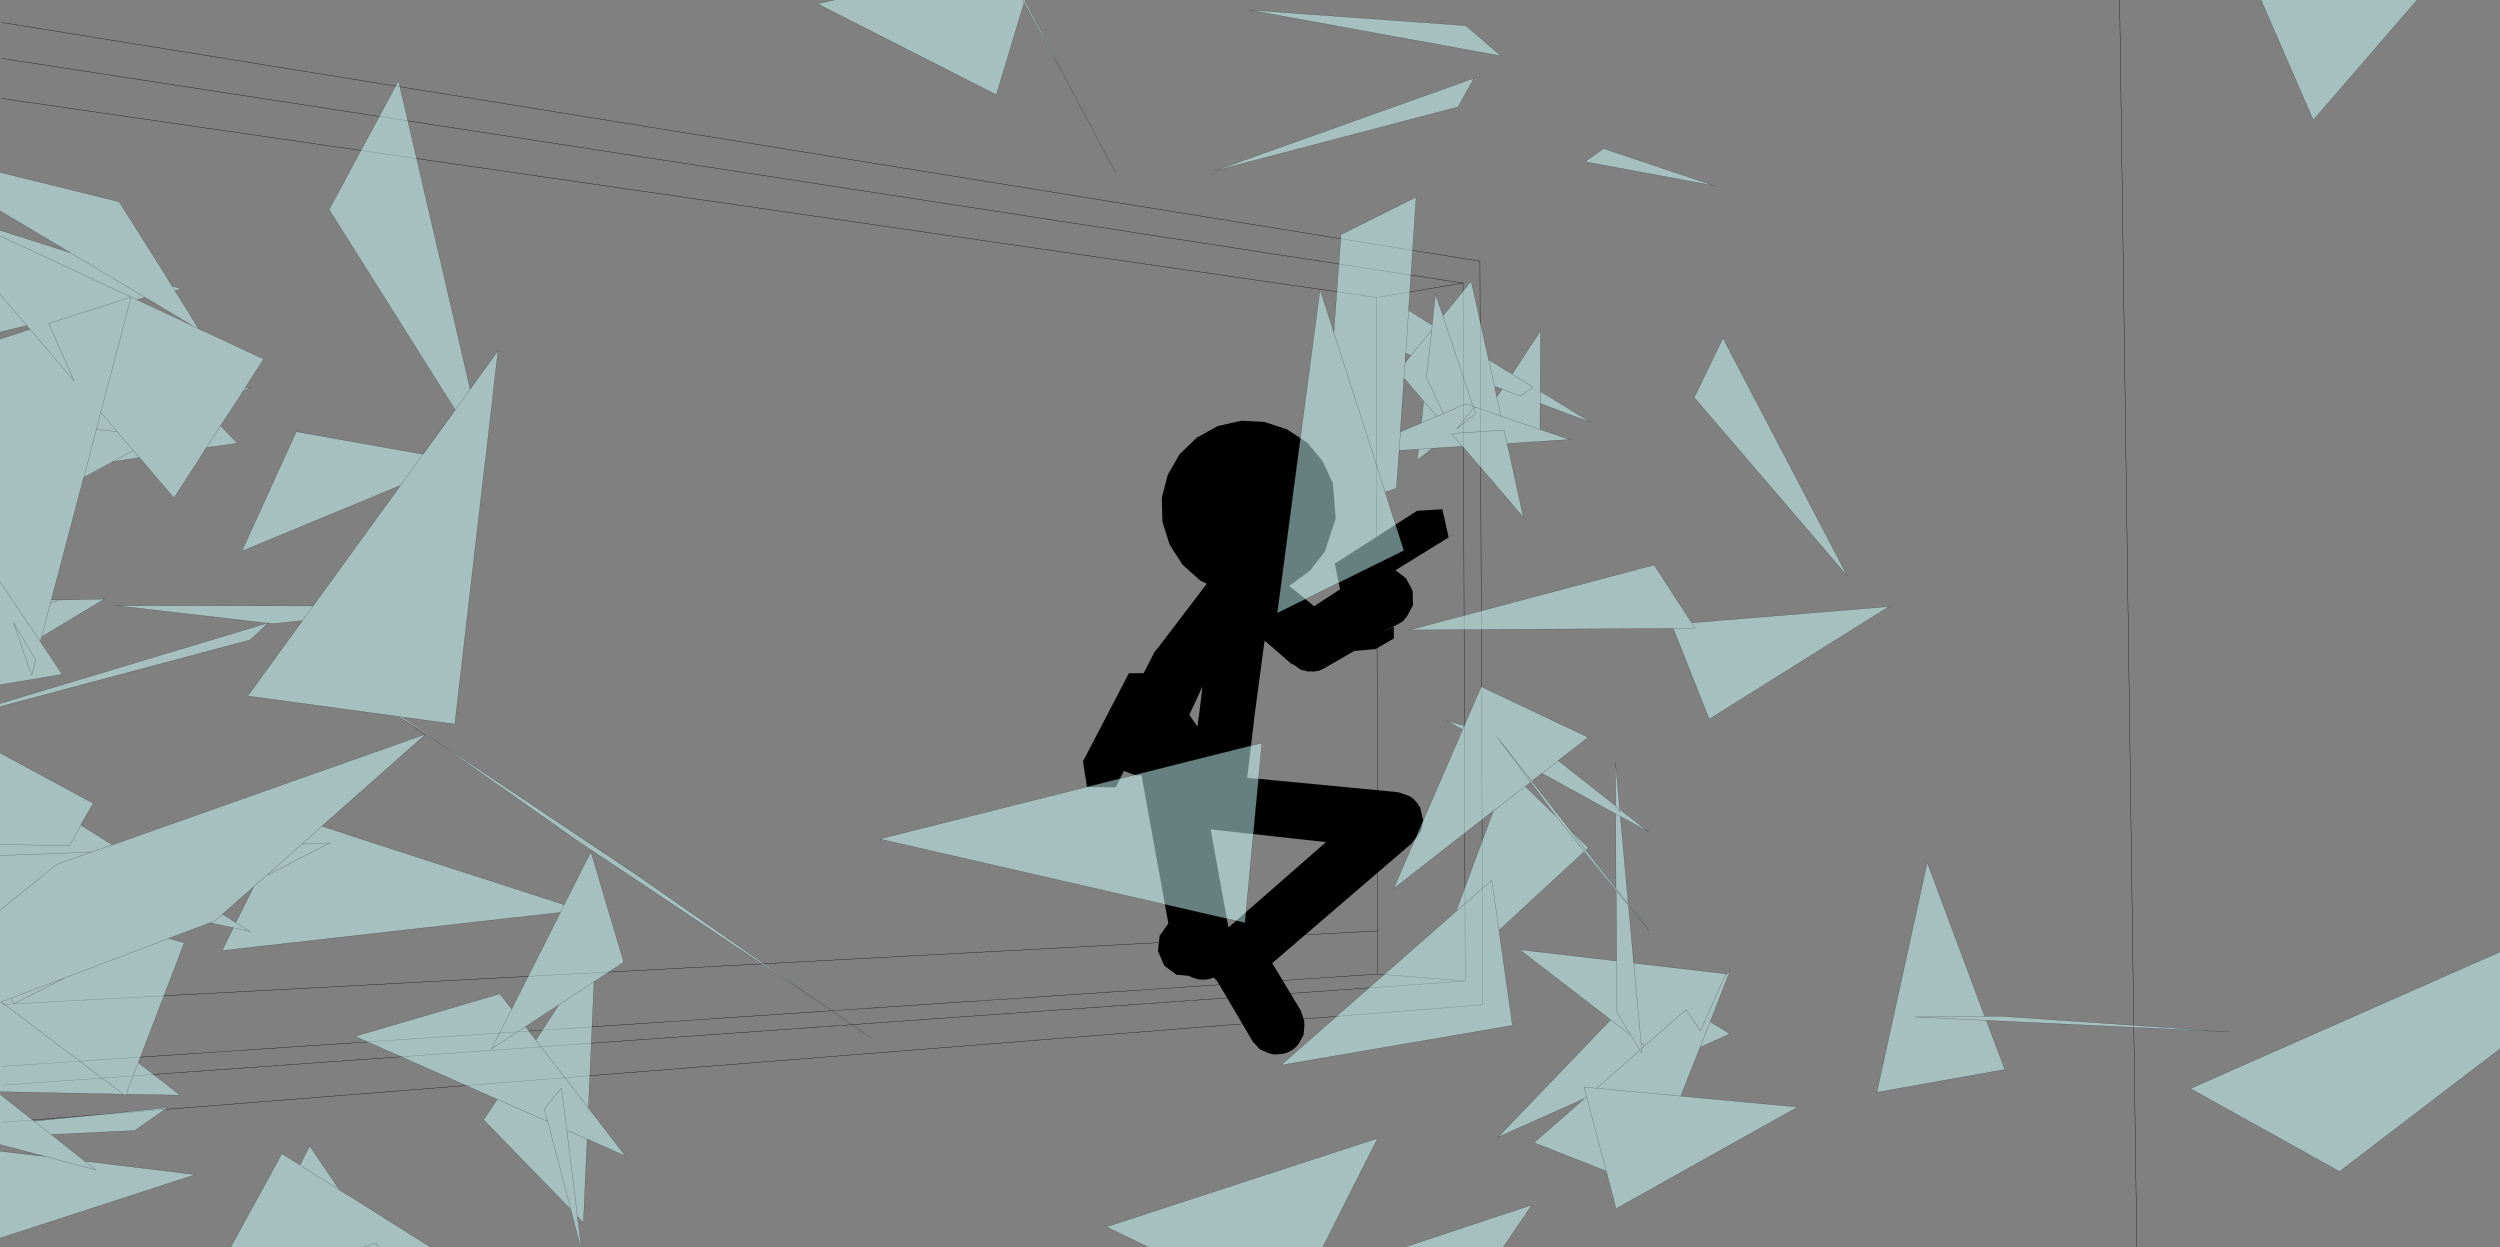 <?xml version="1.0" encoding="UTF-8" standalone="no"?>
<svg xmlns:xlink="http://www.w3.org/1999/xlink" height="199.4px" width="399.6px" xmlns="http://www.w3.org/2000/svg">
  <rect width="100%" height="100%" fill="#808080" stroke="none"/>
  <g transform="matrix(1.0, 0.0, 0.0, 1.0, -0.1, -0.45)">
    <path d="M341.65 199.85 L338.9 0.45 M220.1 48.0 L220.3 149.25 220.3 156.15 234.3 157.25 233.95 45.7 220.1 48.0 0.45 16.2 M0.45 4.05 L236.65 42.2 237.1 161.05 0.45 179.85 M234.3 157.25 L0.45 173.9 M0.45 170.9 L220.3 156.15 M220.3 149.25 L0.45 161.0 M0.45 9.8 L233.95 45.7" fill="none" stroke="#000000" stroke-linecap="round" stroke-linejoin="round" stroke-width="0.05"/>
    <path d="M202.25 67.9 L205.85 69.1 209.05 71.2 211.5 74.15 213.1 77.6 213.15 77.8 213.6 83.3 211.85 88.65 209.5 91.65 206.45 93.9 206.15 94.05 206.1 94.05 206.7 94.55 206.9 94.7 207.15 94.9 210.15 97.35 214.3 94.65 213.45 90.55 226.6 82.1 230.65 81.85 231.65 86.35 223.15 91.6 224.8 92.85 224.9 93.0 225.75 94.6 225.9 94.95 225.95 97.2 225.0 98.95 224.3 99.8 220.7 101.75 222.75 100.7 222.9 100.65 222.9 102.5 219.95 104.2 216.55 104.5 211.8 107.25 211.75 107.3 211.6 107.35 210.95 107.65 210.05 107.8 209.5 107.75 209.15 107.8 208.85 107.7 208.8 107.65 208.05 107.55 207.05 106.8 206.45 106.5 202.25 102.85 202.1 103.7 202.1 103.8 200.5 115.8 200.5 116.0 199.45 124.75 200.55 124.9 200.9 124.9 223.35 127.05 223.55 127.1 223.7 127.1 225.4 127.7 226.05 128.15 226.65 128.85 227.1 129.55 227.6 131.7 227.25 133.25 226.9 133.75 226.75 134.1 226.35 134.55 226.2 134.65 225.75 135.25 203.45 154.4 208.0 161.95 208.55 163.55 208.6 164.4 208.45 165.9 207.7 167.25 207.3 167.75 206.65 168.3 205.85 168.7 205.15 168.9 203.8 169.0 203.05 168.85 201.5 168.2 200.35 166.95 195.65 158.95 195.55 158.8 194.6 157.2 194.1 156.7 193.35 156.95 192.45 157.05 191.75 157.0 191.45 156.95 190.55 156.65 190.4 156.6 190.25 156.45 188.15 156.25 186.2 154.8 185.2 152.5 185.2 152.4 185.45 150.1 185.45 150.05 186.85 148.05 182.7 125.15 182.65 124.8 182.55 124.4 182.55 124.35 181.85 124.4 181.5 124.35 179.8 123.7 179.75 123.65 178.45 126.3 173.85 126.25 173.2 122.15 180.55 108.05 182.9 108.05 184.7 104.55 185.0 104.25 193.0 93.75 191.95 93.25 189.1 90.7 187.05 87.5 185.9 83.85 185.8 80.05 186.75 76.35 188.65 73.05 191.4 70.4 194.75 68.55 198.5 67.7 202.25 67.9 M192.25 110.3 L190.2 114.7 190.4 115.0 190.95 115.8 191.1 116.0 191.5 116.6 191.65 115.4 191.7 115.0 191.75 114.9 191.75 114.8 192.3 110.25 192.25 110.3 M194.3 133.1 L193.65 133.0 193.6 132.95 196.1 146.75 196.45 148.7 212.05 135.05 194.3 133.1 194.4 133.1 194.35 133.1 194.3 133.1" fill="#000000" fill-rule="evenodd" stroke="none"/>
    <path d="M386.45 0.45 L369.85 19.65 361.5 0.45 386.45 0.45 M399.7 152.6 L399.7 168.1 374.05 187.7 350.2 174.45 399.7 152.6 M274.15 30.15 L253.45 26.3 256.4 24.2 274.15 30.15 M275.5 54.5 L295.4 92.55 270.9 64.0 275.5 54.5 M246.3 64.95 L246.3 63.05 246.3 63.0 248.35 64.25 254.35 67.95 246.3 64.95 M239.0 62.2 L238.05 57.95 245.15 62.35 243.15 63.75 240.2 62.65 243.15 63.75 245.15 62.35 238.05 57.95 239.0 62.2 239.25 63.5 239.35 63.9 239.75 63.3 240.15 62.7 240.2 62.65 239.0 62.2 239.25 63.5 239.0 62.2 M246.25 69.1 L240.0 66.95 239.35 63.9 240.0 66.95 246.25 69.1 251.0 70.7 241.0 71.35 241.25 72.45 243.6 83.15 234.0 71.95 233.85 71.8 229.05 72.1 226.6 74.05 226.85 72.25 229.05 72.1 226.85 72.25 226.8 72.25 223.75 72.45 223.95 69.45 223.75 72.45 223.7 72.45 223.65 73.6 223.3 78.5 221.5 79.1 224.5 88.45 204.25 98.45 211.1 46.7 212.75 51.85 212.9 52.3 213.0 52.6 213.3 53.65 213.3 53.6 214.45 37.95 226.45 31.95 225.25 50.05 226.2 50.65 229.0 52.4 229.05 52.05 229.55 47.45 230.6 50.55 230.75 50.95 235.25 45.4 237.7 56.4 237.8 56.8 238.05 57.95 241.8 60.25 246.35 53.3 246.25 69.1 M238.05 57.95 L237.8 56.8 238.05 57.95 M248.35 64.25 L246.3 63.05 248.35 64.25 M240.05 9.4 L199.75 2.05 234.4 4.55 240.05 9.4 M233.15 17.55 L194.25 27.75 235.7 12.95 233.15 17.55 M163.6 0.45 L163.9 0.45 163.9 0.5 169.8 11.8 170.05 12.3 170.3 12.8 169.6 11.5 169.25 10.85 168.45 9.45 163.8 0.85 163.6 0.45 163.8 0.85 159.35 15.6 130.75 1.05 133.45 0.45 163.6 0.45 M170.05 12.3 L169.6 11.5 170.05 12.3 M226.2 50.65 L225.25 50.1 225.25 50.05 225.25 50.1 226.2 50.65 M230.6 50.55 L235.55 65.4 234.4 65.0 230.8 66.55 228.1 60.75 228.95 53.25 229.05 52.05 228.95 53.25 228.1 60.75 230.8 66.55 234.4 65.0 235.55 65.4 230.6 50.55 M224.7 58.4 L225.65 57.25 225.6 57.25 224.8 56.9 225.25 50.1 224.8 56.9 224.75 56.9 224.65 58.4 224.7 58.4 224.5 60.85 224.7 58.4 M225.65 62.2 L224.5 60.85 224.5 60.9 224.0 68.4 223.9 69.45 223.95 69.45 226.1 68.55 227.3 68.05 227.65 64.6 226.85 63.6 226.0 62.65 225.65 62.2 M230.8 66.55 L229.75 67.0 226.85 63.6 229.75 67.0 230.8 66.55 M228.95 53.25 L225.6 57.25 228.95 53.25 M229.75 67.0 L227.3 68.05 229.75 67.0 M233.85 71.8 L232.1 69.75 240.5 69.2 241.25 72.45 240.5 69.2 232.1 69.75 233.85 71.8 M235.65 65.45 L235.55 65.4 235.65 65.45 240.0 66.95 235.65 65.45 235.7 65.55 235.95 66.55 232.95 69.0 235.7 65.55 232.95 69.0 235.95 66.55 235.7 65.55 235.65 65.45 M234.15 116.45 L233.2 118.65 234.15 116.45 236.85 110.2 253.95 118.3 250.5 121.0 249.15 122.0 249.2 122.05 246.55 124.05 249.2 122.05 258.35 129.25 258.3 122.15 259.0 129.8 263.6 133.4 259.1 130.95 260.2 143.15 260.25 143.6 260.35 144.9 261.3 146.15 262.05 147.05 263.7 149.2 262.05 147.2 261.65 146.7 261.35 146.35 260.4 145.15 260.4 145.2 261.0 151.8 261.2 154.4 261.25 154.4 276.0 156.1 275.85 156.35 275.9 156.3 276.6 155.7 273.45 163.75 276.6 165.7 Q274.7 166.55 272.75 167.45 L271.85 167.85 268.75 175.65 287.45 177.4 258.4 193.65 257.25 189.15 257.15 188.8 256.85 187.65 245.3 183.1 253.35 176.05 239.55 182.2 257.55 163.45 257.35 163.3 243.0 152.25 258.5 154.05 258.45 144.2 258.4 142.8 253.3 136.6 239.7 149.15 238.55 141.15 232.3 146.6 238.55 141.15 239.7 149.15 241.85 164.35 204.85 170.7 232.3 146.6 232.85 146.1 238.5 130.85 238.8 130.1 239.05 129.4 238.75 130.1 222.85 142.5 233.2 118.65 233.85 117.05 231.3 115.65 234.15 116.45 M213.3 53.6 L221.5 79.1 213.3 53.6 M244.75 125.5 L243.85 126.15 238.8 130.1 243.85 126.15 244.75 125.5 243.9 126.15 245.25 127.45 248.75 130.85 258.45 142.8 258.45 144.2 258.45 142.8 248.75 130.85 244.75 125.45 244.75 125.5 M244.8 125.1 L239.35 118.2 244.75 125.45 239.35 118.2 244.8 125.1 251.05 133.1 251.15 133.2 254.0 135.95 253.6 136.35 258.4 142.45 258.35 130.55 257.55 130.1 258.35 130.55 259.1 130.95 258.35 130.55 257.55 130.1 257.25 129.95 246.55 124.05 244.95 125.3 244.8 125.1 M243.85 126.15 L245.25 127.45 243.85 126.15 M199.1 147.95 L140.7 134.55 201.8 119.2 199.1 147.95 M183.75 199.85 L176.95 196.55 220.3 182.4 211.5 199.85 183.75 199.85 M267.55 100.9 L267.5 100.9 266.25 100.9 225.35 101.15 264.5 90.75 270.5 100.0 271.05 100.85 267.55 100.9 271.05 100.85 270.5 100.0 302.05 97.4 273.3 115.4 267.55 100.9 M258.35 129.25 L259.05 130.25 259.0 129.8 259.05 130.25 258.35 129.25 M260.35 144.95 L260.25 143.6 260.35 144.95 261.3 146.15 260.35 144.95 258.4 142.45 260.35 144.95 M258.45 142.8 L260.4 145.2 258.45 142.8 M253.6 136.35 L254.0 135.95 253.6 136.35 251.15 133.2 253.6 136.35 M271.85 167.85 L273.45 163.75 271.85 167.85 272.75 167.45 271.85 167.85 M268.75 175.65 L255.3 174.4 262.25 168.3 262.55 168.8 262.5 168.1 263.0 167.6 269.6 161.85 271.9 165.2 275.9 156.3 271.9 165.2 269.6 161.85 263.0 167.6 262.5 168.1 262.55 168.8 262.25 168.3 255.3 174.4 268.75 175.65 M255.3 174.4 L253.3 174.2 253.7 175.75 253.35 176.05 253.7 175.75 253.3 174.2 255.3 174.4 M261.25 154.4 L262.4 167.15 263.0 167.6 262.4 167.15 262.5 168.1 262.4 167.15 261.25 154.4 M257.55 163.45 L260.75 165.9 258.55 162.3 258.5 154.05 258.55 162.3 260.75 165.9 262.25 168.3 260.75 165.9 257.55 163.45 M318.75 162.9 L317.35 162.95 317.2 162.55 317.35 162.95 318.75 162.9 320.1 162.9 356.6 165.4 317.6 163.55 320.55 171.4 300.1 175.05 308.15 138.3 317.2 162.55 317.35 162.9 318.75 162.9 M256.85 187.65 L253.7 175.75 256.85 187.65 M317.35 162.95 L306.15 163.0 317.6 163.55 306.15 163.0 317.35 162.95 M71.9 64.45 L52.7 33.95 63.8 13.35 74.55 59.6 74.9 61.15 75.25 62.65 75.25 62.7 76.1 61.5 79.7 56.5 77.75 73.5 77.75 73.6 77.75 73.5 77.8 73.9 77.7 73.75 72.8 116.2 39.7 111.7 47.9 100.4 48.45 99.65 43.65 100.15 42.95 100.05 42.9 100.05 41.85 101.1 40.05 102.75 0.1 113.4 0.1 112.9 42.5 100.15 42.85 100.05 42.9 100.05 42.85 100.05 43.2 99.95 42.8 100.05 42.75 100.05 18.7 97.25 50.15 97.3 64.15 78.0 64.1 78.05 38.75 88.55 47.45 69.45 67.1 72.95 67.25 72.95 67.7 73.05 67.75 73.05 72.85 66.0 71.9 64.45 72.85 65.95 75.25 62.7 74.9 61.15 75.25 62.7 72.85 65.95 71.9 64.45 M0.1 53.55 L0.1 47.5 0.1 38.15 0.1 37.25 11.35 40.85 0.1 34.15 0.1 28.0 19.15 32.7 26.55 44.45 27.55 46.15 27.6 46.15 29.1 46.65 28.05 46.9 31.85 53.0 21.95 48.35 22.0 48.35 21.95 48.35 31.85 53.0 32.35 53.25 32.5 53.3 42.25 57.85 39.25 62.5 40.2 62.3 39.45 62.75 38.95 63.0 38.9 63.0 38.95 63.0 38.9 63.0 38.45 63.8 35.35 68.5 35.4 68.55 38.05 71.3 33.1 72.0 35.35 68.5 33.1 72.0 33.05 72.0 31.8 74.05 27.9 80.05 22.4 73.6 18.15 74.25 13.5 76.75 21.4 72.45 22.4 73.6 21.4 72.45 13.5 76.75 13.45 76.75 13.15 78.0 8.3 96.35 8.9 96.35 10.0 96.35 16.8 96.2 6.75 102.25 6.55 103.0 6.8 103.35 7.0 103.65 10.05 108.25 0.1 109.9 0.1 93.45 0.1 54.65 4.85 53.1 4.6 52.75 4.4 52.5 4.35 52.5 0.1 53.55 M23.3 48.0 L21.95 48.35 22.0 48.35 30.75 52.45 23.3 48.0 11.35 40.85 23.3 48.0 M27.6 46.15 L28.05 46.9 27.6 46.15 M21.95 48.35 L0.1 38.15 21.95 48.35 M39.45 62.75 L38.95 63.0 39.25 62.5 38.95 63.0 39.45 62.75 M10.0 96.35 L9.45 96.35 8.15 96.9 8.3 96.35 8.15 96.9 9.45 96.35 8.9 96.35 9.45 96.35 10.0 96.35 M15.5 69.1 L13.5 76.75 13.45 76.75 13.5 76.75 15.5 69.1 16.2 66.35 21.05 47.95 7.9 52.15 11.95 61.35 4.6 52.75 11.95 61.35 7.9 52.15 21.05 47.95 16.2 66.35 18.85 69.45 21.4 72.45 18.85 69.45 16.2 66.35 15.5 69.1 18.85 69.45 15.5 69.1 M72.85 65.95 L72.85 66.0 72.85 65.95 M77.7 73.75 L77.75 73.6 77.7 73.75 M75.25 62.7 L75.25 62.65 75.25 62.7 M0.1 47.5 L4.4 52.5 0.1 47.5 M67.7 73.05 L64.1 78.05 67.7 73.05 M64.15 115.2 L63.9 115.0 64.25 115.05 71.25 119.85 73.6 121.4 101.8 140.25 129.95 159.9 92.4 134.85 68.9 118.3 68.1 117.8 68.05 117.75 64.15 115.2 M18.05 135.5 L68.0 117.85 68.05 117.9 51.55 132.5 54.3 133.4 55.2 133.7 56.4 134.1 90.25 145.05 90.8 144.0 94.55 136.6 99.8 154.25 95.1 157.35 95.05 157.4 94.15 177.55 100.1 185.25 95.5 183.2 95.15 183.05 93.95 182.5 93.95 182.55 93.35 195.9 92.4 194.9 90.7 181.1 89.85 174.35 87.1 177.7 87.65 179.7 91.35 193.8 77.4 179.45 79.55 176.2 79.55 176.15 79.3 176.05 56.85 166.1 80.0 159.3 81.4 161.1 81.65 161.4 81.85 161.7 81.9 161.75 82.6 160.3 89.65 146.35 89.65 146.3 89.6 146.3 35.6 152.4 37.4 148.75 35.55 148.35 33.65 147.95 27.45 150.3 27.0 150.45 27.05 150.45 29.55 151.15 22.0 170.85 22.2 170.3 28.9 175.5 20.25 175.35 20.15 175.6 19.8 175.35 19.75 175.35 0.1 174.95 0.1 160.7 0.1 145.95 0.1 137.2 0.1 135.45 0.1 120.8 15.0 128.85 13.75 131.0 13.0 132.3 13.05 132.35 13.4 132.55 13.7 132.75 18.05 135.5 14.7 136.65 9.2 138.6 0.1 145.95 9.2 138.6 14.7 136.65 18.05 135.5 M71.25 119.85 L68.9 118.3 71.25 119.85 M92.5 195.85 L92.55 196.15 93.0 199.85 92.9 199.85 91.75 195.35 91.55 194.6 91.35 193.8 87.65 179.7 87.1 177.7 89.85 174.35 90.7 181.1 92.4 194.9 92.35 194.85 92.5 195.85 M50.15 97.3 L48.45 99.65 50.15 97.3 M42.95 100.05 L43.0 100.0 42.85 100.05 43.0 100.0 42.95 100.05 M5.15 108.4 L5.8 105.95 2.25 99.95 5.15 108.4 2.25 99.95 5.8 105.95 5.15 108.4 M48.35 135.35 L52.8 135.2 42.75 140.35 40.65 142.15 40.65 142.2 40.65 142.15 42.75 140.35 48.35 135.35 68.05 117.9 48.35 135.35 42.75 140.35 52.8 135.2 48.35 135.35 M35.7 146.6 L34.45 147.65 33.7 147.95 33.65 147.95 33.7 147.95 34.45 147.65 35.7 146.6 36.75 147.25 37.25 147.6 37.8 147.9 40.65 142.2 37.05 145.35 35.65 146.55 35.7 146.6 M0.1 137.2 L14.7 136.65 0.1 137.2 M13.05 132.35 L11.2 135.6 0.1 135.45 11.2 135.6 13.05 132.35 M37.4 148.75 L40.1 149.35 37.25 147.6 40.1 149.35 37.4 148.75 M33.7 147.95 L35.55 148.35 33.7 147.95 M5.55 179.65 L8.3 181.8 5.55 179.65 26.85 177.5 21.65 181.15 8.3 181.8 13.65 186.05 15.4 187.45 7.35 185.3 15.4 187.45 13.65 186.05 31.35 188.2 0.1 198.35 0.1 184.45 6.4 185.2 6.6 185.2 7.3 185.3 7.35 185.3 7.4 185.3 6.95 185.2 0.1 183.4 0.1 175.35 5.55 179.65 M10.5 156.75 L2.3 160.9 1.85 160.0 0.3 160.6 0.1 160.7 0.3 160.6 1.85 160.0 10.5 156.75 27.05 150.45 10.5 156.75 1.85 160.0 2.3 160.9 10.5 156.75 M48.35 186.1 L48.05 186.7 47.25 186.15 48.05 186.7 48.35 186.1 49.6 183.6 53.45 189.3 53.7 189.65 53.85 189.9 54.35 190.65 55.3 191.25 56.25 191.8 69.0 199.85 60.7 199.85 60.2 199.15 58.05 199.85 60.2 199.15 60.7 199.85 58.05 199.85 36.95 199.85 45.15 184.85 46.6 185.75 46.95 186.0 47.25 186.15 48.05 186.65 48.35 186.1 M22.0 170.85 L20.25 175.35 22.0 170.85 M0.3 160.6 L20.15 175.6 0.3 160.6 M54.35 190.65 L53.85 189.9 54.35 190.65 48.05 186.7 54.35 190.65 M89.65 146.3 L90.8 144.0 89.65 146.3 M95.1 157.35 L78.65 168.1 81.9 161.75 78.65 168.1 95.1 157.35 M84.1 164.55 L85.75 166.7 89.4 161.1 84.1 164.55 M85.75 166.7 L94.15 177.55 85.75 166.7 M90.7 181.1 L93.95 182.55 90.7 181.1 M8.15 96.9 L6.75 102.25 8.15 96.9 M6.8 103.35 L0.1 93.45 6.8 103.35 M87.65 179.7 L79.3 176.05 87.65 179.7 M240.35 199.85 L224.45 199.85 244.95 193.05 240.35 199.85" fill="#ccffff" fill-opacity="0.502" fill-rule="evenodd" stroke="none"/>
    <path d="M386.45 0.45 L369.85 19.65 361.5 0.45 M399.7 152.6 L350.2 174.45 374.05 187.7 399.7 168.1 M274.15 30.15 L253.45 26.3 256.4 24.2 274.15 30.15 M275.5 54.5 L295.4 92.55 270.9 64.0 275.5 54.5 M248.35 64.25 L254.35 67.95 246.3 64.95 M240.2 62.65 L243.15 63.75 245.15 62.35 238.05 57.95 239.0 62.2 240.2 62.65 M240.15 62.7 L239.75 63.3 239.35 63.9 240.0 66.95 246.25 69.1 246.35 53.3 241.8 60.25 M237.8 56.8 L238.05 57.95 M246.25 69.1 L251.0 70.7 241.0 71.35 M241.25 72.45 L243.6 83.15 234.0 71.95 M233.85 71.8 L229.05 72.1 226.6 74.05 226.8 72.25 223.75 72.45 223.65 73.6 223.3 78.5 221.5 79.1 224.5 88.45 204.25 98.45 211.1 46.7 212.75 51.85 212.9 52.3 213.0 52.6 213.3 53.6 214.45 37.95 226.45 31.95 225.25 50.05 225.25 50.1 226.2 50.65 229.0 52.4 M229.05 52.05 L229.55 47.45 230.6 50.55 235.55 65.4 235.65 65.45 235.7 65.55 235.95 66.55 232.95 69.0 235.7 65.55 M230.75 50.95 L235.25 45.4 237.7 56.4 237.8 56.8 M246.3 63.05 L248.35 64.25 M240.05 9.4 L199.75 2.05 234.4 4.55 240.05 9.4 M233.15 17.55 L194.25 27.75 235.7 12.95 233.15 17.55 M163.6 0.45 L163.8 0.85 168.45 9.45 169.25 10.85 169.6 11.5 170.05 12.3 170.3 12.8 170.55 13.25 172.55 17.05 175.55 22.7 178.4 28.0 M169.8 11.8 L163.9 0.5 M169.8 11.8 L170.3 12.8 M229.05 52.05 L228.95 53.25 228.1 60.75 230.8 66.55 234.4 65.0 235.55 65.4 M225.6 57.25 L224.7 58.4 224.8 56.9 224.75 56.9 M224.65 58.4 L224.7 58.4 224.5 60.85 224.5 60.9 225.65 62.2 226.0 62.65 226.85 63.6 229.75 67.0 230.8 66.55 M224.8 56.9 L225.6 57.25 228.95 53.25 M225.25 50.1 L224.8 56.9 M227.65 64.6 L227.3 68.05 229.75 67.0 M226.1 68.55 L223.95 69.45 223.75 72.45 M223.95 69.45 L224.0 68.4 224.5 60.9 M226.85 72.25 L226.8 72.25 M226.1 68.55 L227.3 68.05 M229.05 72.1 L226.85 72.25 M239.25 63.5 L239.35 63.9 M239.25 63.5 L239.0 62.2 M240.0 66.95 L235.65 65.45 M241.25 72.45 L240.5 69.2 232.1 69.75 233.85 71.8 M213.3 53.6 L213.3 53.65 M221.5 79.1 L213.3 53.6 M233.2 118.65 L234.15 116.45 231.3 115.65 233.85 117.05 M233.2 118.65 L222.85 142.5 238.75 130.1 238.8 130.1 243.85 126.15 244.75 125.5 M244.75 125.45 L239.35 118.2 244.8 125.1 251.05 133.1 M244.95 125.3 L246.55 124.05 249.2 122.05 249.15 122.0 M250.5 121.0 L253.95 118.3 236.85 110.2 234.15 116.45 M238.5 130.85 L238.75 130.1 M238.5 130.85 L232.85 146.1 M232.3 146.6 L238.55 141.15 239.7 149.15 253.3 136.6 M258.45 144.2 L258.45 142.8 248.75 130.85 245.25 127.45 243.85 126.15 M199.1 147.95 L140.7 134.55 201.8 119.2 199.1 147.95 M239.7 149.15 L241.85 164.35 204.85 170.7 232.3 146.6 M183.75 199.85 L176.95 196.55 220.3 182.4 211.5 199.85 M267.55 100.9 L271.05 100.85 270.5 100.0 264.5 90.75 225.35 101.15 266.25 100.9 267.5 100.9 M267.55 100.9 L273.3 115.4 302.05 97.4 270.5 100.0 M250.5 121.0 L249.2 122.05 258.35 129.25 258.3 122.15 259.0 129.8 263.6 133.4 259.1 130.95 260.2 143.15 260.25 143.6 260.35 144.95 258.4 142.45 258.35 130.55 259.1 130.95 M261.3 146.15 L262.05 147.05 263.7 149.2 262.05 147.2 261.65 146.7 261.35 146.35 260.4 145.2 261.0 151.8 261.25 154.4 276.0 156.1 275.9 156.3 276.6 155.7 273.45 163.75 276.6 165.7 Q274.7 166.55 272.75 167.45 L271.85 167.85 268.75 175.65 287.45 177.4 258.4 193.65 257.25 189.15 257.15 188.8 256.85 187.65 245.3 183.1 253.35 176.05 239.55 182.2 257.55 163.45 260.75 165.9 262.25 168.3 255.3 174.4 268.75 175.65 M257.35 163.3 L243.0 152.25 258.5 154.05 258.45 144.2 M259.0 129.8 L259.05 130.25 258.35 129.25 M246.55 124.05 L257.25 129.95 257.55 130.1 258.35 130.55 M251.15 133.2 L254.0 135.95 253.6 136.35 258.4 142.45 M248.75 130.85 L244.75 125.45 M260.4 145.2 L258.45 142.8 M261.3 146.15 L260.35 144.95 M251.15 133.2 L253.6 136.35 M275.9 156.3 L275.85 156.35 M275.9 156.3 L271.9 165.2 269.6 161.85 263.0 167.6 262.5 168.1 262.55 168.8 262.25 168.3 M273.45 163.75 L271.85 167.85 M258.5 154.05 L258.55 162.3 260.75 165.9 M263.0 167.6 L262.4 167.15 262.5 168.1 M262.4 167.15 L261.25 154.4 M253.35 176.05 L253.7 175.75 253.3 174.2 255.3 174.4 M253.7 175.75 L256.85 187.65 M317.2 162.55 L317.35 162.95 318.75 162.9 320.1 162.9 356.6 165.4 317.6 163.55 306.15 163.0 317.35 162.95 M317.2 162.55 L308.15 138.3 300.1 175.05 320.55 171.4 317.6 163.55 M133.45 0.45 L130.75 1.05 159.35 15.6 163.8 0.85 M71.9 64.45 L52.7 33.95 63.8 13.35 74.55 59.6 74.9 61.15 75.25 62.7 72.85 65.95 71.9 64.45 M75.25 62.65 L76.1 61.5 79.7 56.5 77.75 73.5 77.75 73.6 77.7 73.75 72.8 116.2 39.7 111.7 47.9 100.4 48.45 99.65 43.65 100.15 42.95 100.05 41.85 101.1 40.05 102.75 0.1 113.4 M0.1 112.9 L42.5 100.15 M42.85 100.05 L42.8 100.05 42.75 100.05 18.7 97.25 50.15 97.3 64.1 78.05 38.75 88.55 47.45 69.45 67.1 72.95 67.25 72.95 67.7 73.05 72.85 66.0 72.85 65.95 M0.1 37.25 L11.35 40.85 0.1 34.15 M0.1 28.0 L19.15 32.7 26.55 44.45 27.6 46.15 29.1 46.65 28.05 46.9 31.85 53.0 32.35 53.25 32.5 53.3 42.25 57.85 39.25 62.5 40.2 62.3 39.45 62.75 38.95 63.0 38.45 63.8 35.35 68.5 33.1 72.0 31.8 74.05 27.9 80.05 22.4 73.6 18.15 74.25 M35.4 68.55 L38.05 71.3 33.1 72.0 M13.5 76.75 L13.15 78.0 8.3 96.35 8.9 96.35 9.45 96.35 10.0 96.35 16.8 96.2 6.75 102.25 6.55 103.0 M6.8 103.35 L7.0 103.65 10.05 108.25 0.1 109.9 M0.1 54.65 L4.85 53.1 M4.6 52.75 L4.4 52.5 0.1 47.5 M4.35 52.5 L0.1 53.55 M22.0 48.35 L23.3 48.0 11.35 40.85 M22.0 48.35 L21.95 48.35 31.85 53.0 M28.05 46.9 L27.6 46.15 M0.1 38.15 L21.95 48.35 M22.4 73.6 L21.4 72.45 13.5 76.75 15.5 69.1 18.85 69.45 21.4 72.45 M38.95 63.0 L38.9 63.0 M39.25 62.5 L38.95 63.0 M4.6 52.75 L11.95 61.35 7.9 52.15 21.05 47.95 16.2 66.35 18.85 69.45 M16.2 66.35 L15.5 69.1 M13.45 76.75 L13.5 76.75 M8.3 96.35 L8.15 96.9 9.45 96.35 M75.25 62.65 L75.25 62.7 M64.15 78.0 L64.1 78.05 67.7 73.05 M23.3 48.0 L30.75 52.45 M64.15 115.2 L63.9 115.0 M71.25 119.85 L73.6 121.4 101.8 140.25 129.95 159.9 139.4 166.35 M68.0 117.85 L18.05 135.5 14.7 136.65 9.2 138.6 0.1 145.95 M68.0 117.85 L68.05 117.9 68.1 117.8 68.0 117.85 64.15 115.2 68.05 117.75 68.1 117.8 68.9 118.3 71.25 119.85 M51.55 132.5 L54.3 133.4 55.2 133.7 56.4 134.1 90.25 145.05 M90.8 144.0 L94.55 136.6 99.8 154.25 95.1 157.35 78.65 168.1 81.9 161.75 82.6 160.3 89.65 146.35 89.65 146.3 90.8 144.0 M95.05 157.4 L94.15 177.55 100.1 185.25 95.5 183.2 95.15 183.05 93.95 182.55 93.35 195.9 92.4 194.9 92.5 195.85 92.55 196.15 93.0 199.85 M92.9 199.85 L91.75 195.35 91.55 194.6 91.35 193.8 77.4 179.45 79.55 176.2 79.55 176.15 M79.3 176.05 L56.85 166.1 80.0 159.3 81.4 161.1 81.65 161.4 81.85 161.7 M89.6 146.3 L35.6 152.4 37.4 148.75 35.55 148.35 33.7 147.95 34.45 147.65 35.7 146.6 37.05 145.35 40.65 142.2 37.8 147.9 M33.65 147.95 L27.45 150.3 27.05 150.45 29.55 151.15 22.0 170.85 20.25 175.35 20.15 175.6 0.3 160.6 1.85 160.0 10.5 156.75 27.05 150.45 27.0 150.45 M22.2 170.3 L28.9 175.5 20.25 175.35 M19.75 175.35 L0.1 174.95 M0.1 120.8 L15.0 128.85 13.75 131.0 13.05 132.35 13.4 132.55 13.7 132.75 18.05 135.5 M48.45 99.65 L50.15 97.3 M42.95 100.05 L42.9 100.05 42.85 100.05 43.0 100.0 42.95 100.05 M40.65 142.2 L40.65 142.15 42.75 140.35 48.35 135.35 68.05 117.9 M42.75 140.35 L52.8 135.2 48.35 135.35 M5.15 108.4 L2.25 99.95 5.8 105.95 5.15 108.4 M0.1 135.45 L11.2 135.6 13.05 132.35 M14.7 136.65 L0.1 137.2 M33.65 147.95 L33.7 147.95 M37.25 147.6 L40.1 149.35 37.4 148.75 M35.7 146.6 L36.75 147.25 37.25 147.6 M0.1 160.7 L0.3 160.6 M1.85 160.0 L2.3 160.9 10.5 156.75 M8.3 181.8 L5.55 179.65 0.1 175.35 M0.1 183.4 L6.95 185.2 7.3 185.3 6.6 185.2 6.4 185.2 0.1 184.45 M7.35 185.3 L15.4 187.45 13.65 186.05 8.3 181.8 21.65 181.15 26.85 177.5 5.55 179.65 M7.35 185.3 L7.3 185.3 M0.1 198.35 L31.35 188.2 13.65 186.05 M47.25 186.15 L48.05 186.7 48.35 186.1 49.6 183.6 53.45 189.3 53.7 189.65 53.85 189.9 54.35 190.65 48.05 186.7 M47.25 186.15 L46.95 186.0 46.6 185.75 45.15 184.85 36.95 199.85 M58.05 199.85 L60.2 199.15 60.7 199.85 M69.0 199.85 L56.25 191.8 55.3 191.25 54.35 190.65 M84.1 164.55 L85.75 166.7 89.4 161.1 M92.4 194.9 L90.7 181.1 89.85 174.35 87.1 177.7 87.65 179.7 91.35 193.8 M93.95 182.55 L90.7 181.1 M94.15 177.55 L85.75 166.7 M129.95 159.9 L92.4 134.85 68.9 118.3 M79.3 176.05 L87.65 179.7 M0.1 93.45 L6.8 103.35 M6.75 102.25 L8.15 96.9 M240.35 199.85 L244.95 193.05 224.45 199.85" fill="none" stroke="#000000" stroke-linecap="round" stroke-linejoin="round" stroke-opacity="0.502" stroke-width="0.05"/>
  </g>
</svg>

